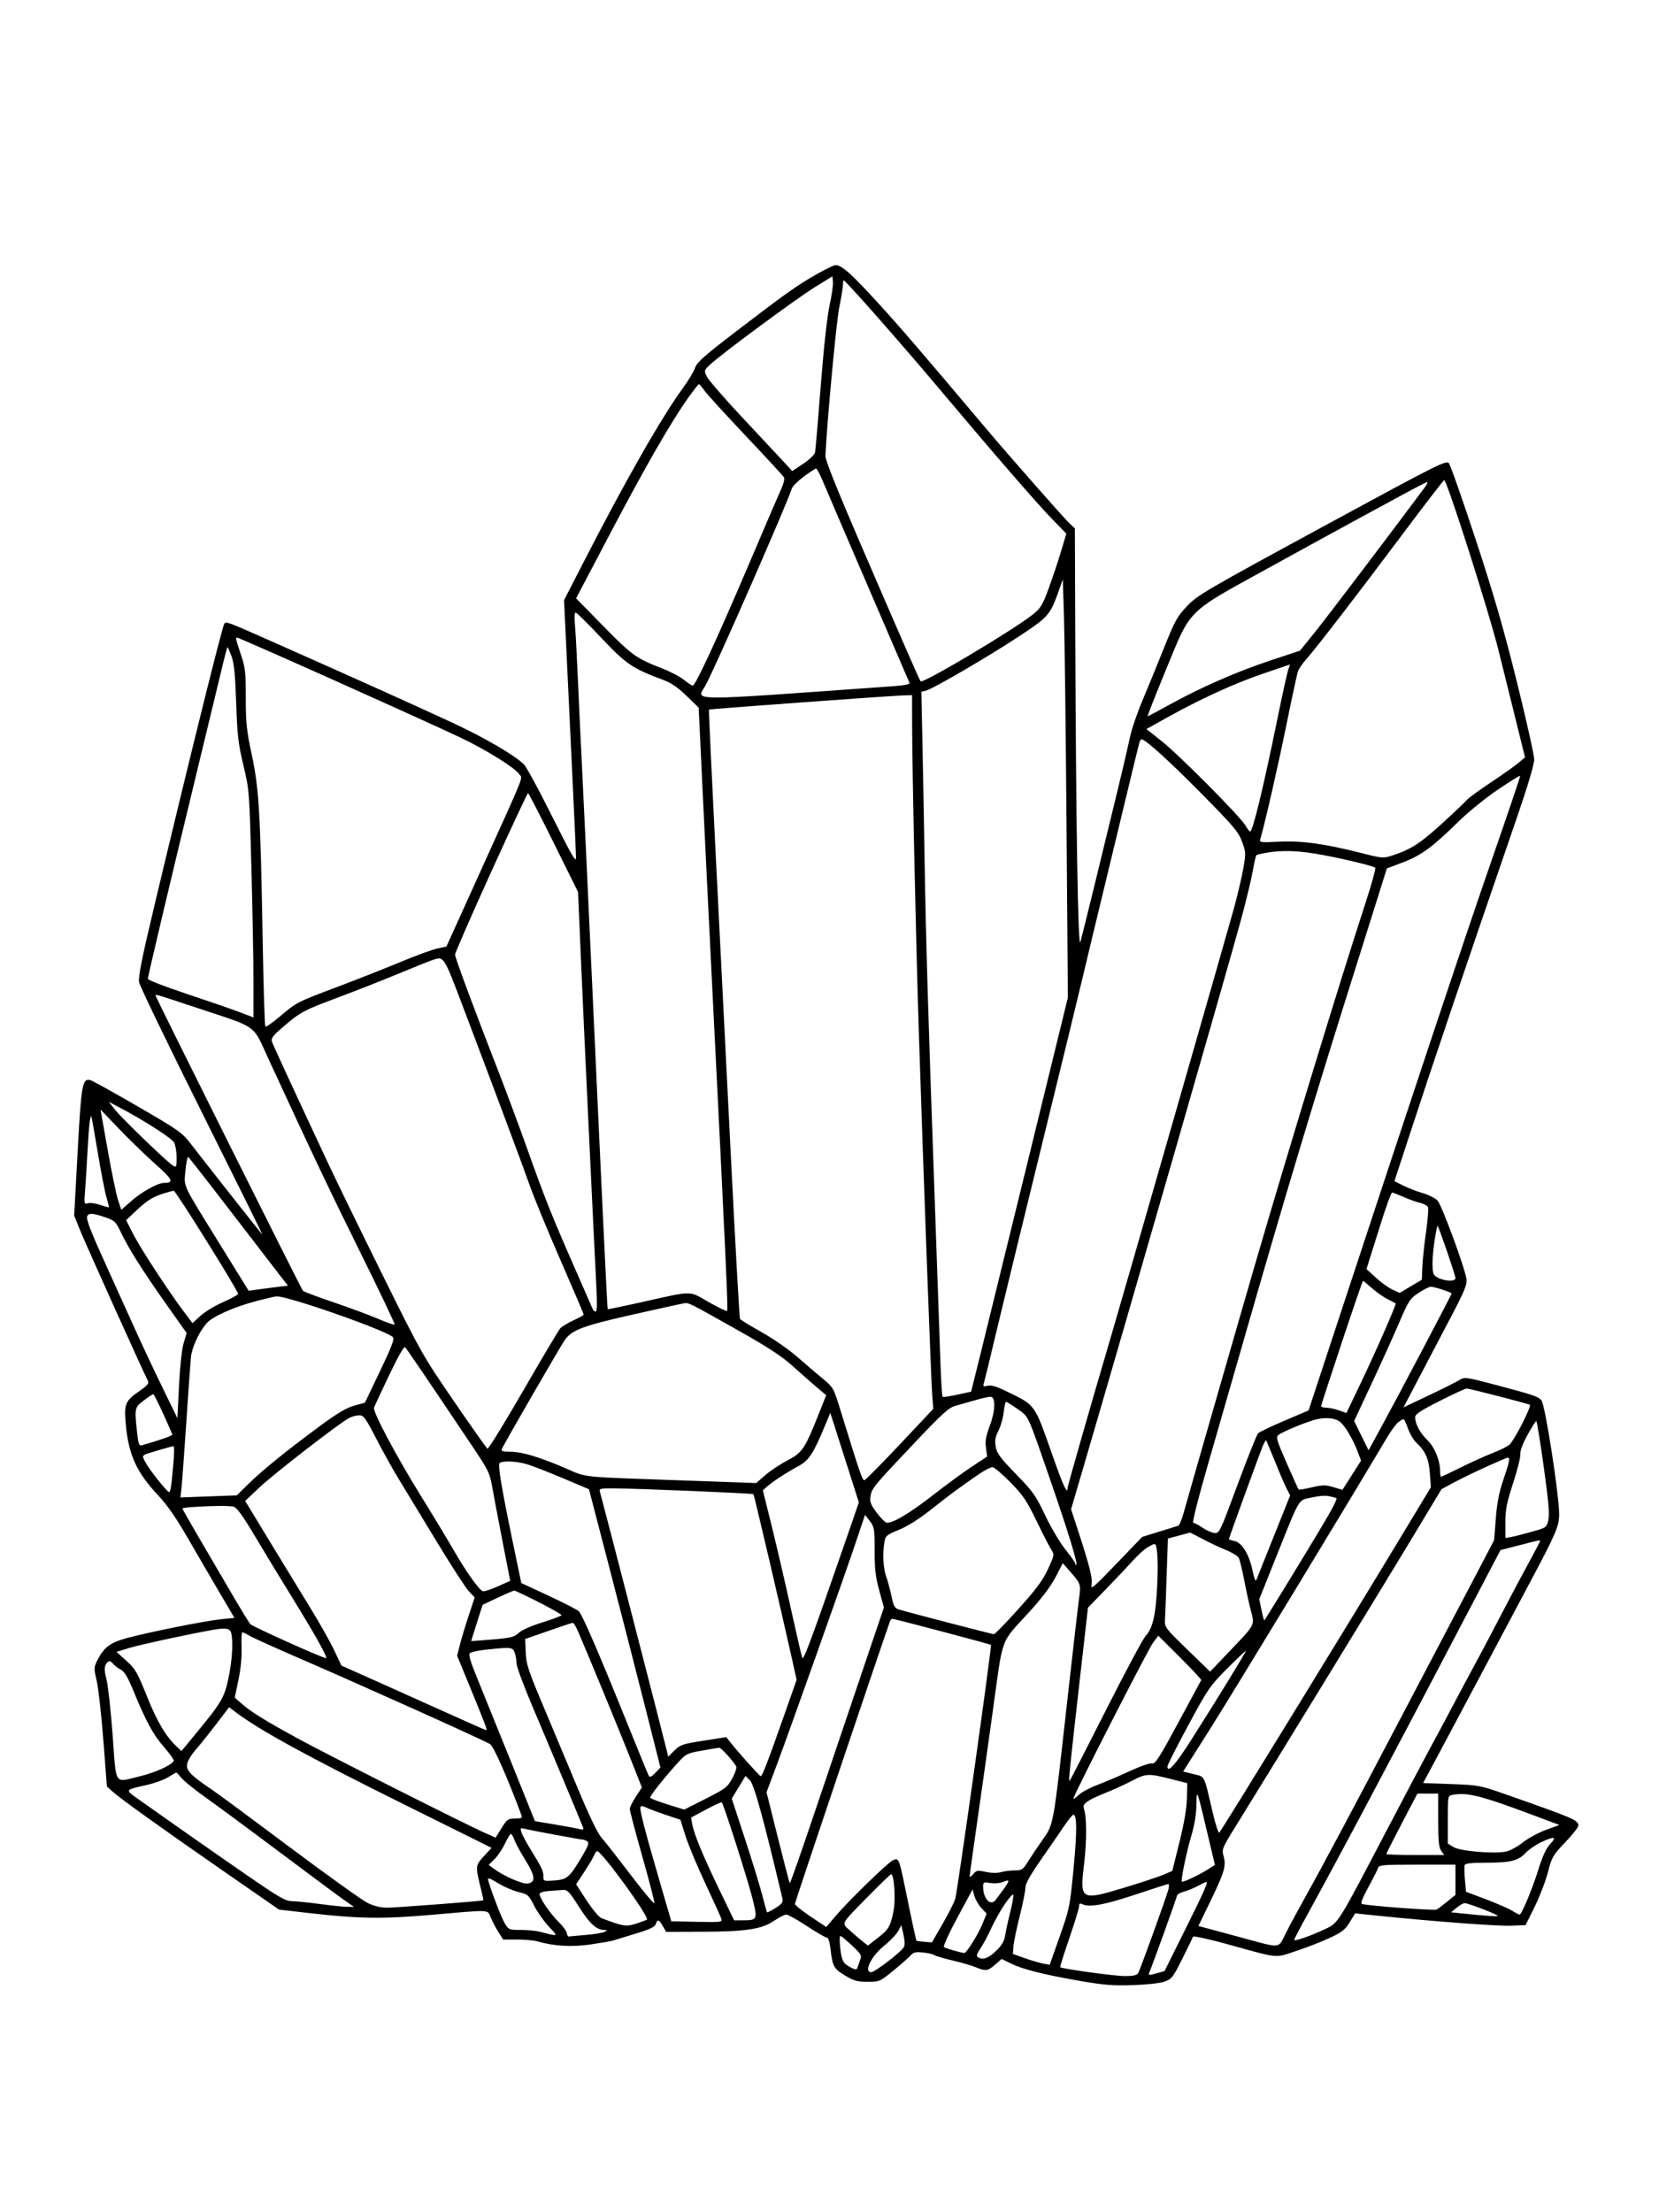 <svg xmlns="http://www.w3.org/2000/svg" width="864" height="1152" viewBox="0 0 864 1152" version="1.1">
	<path d="M 425.500 142.703 C 415.346 148.433, 409.320 152.701, 383.819 172.221 C 366.900 185.172, 362.932 188.677, 362.003 191.491 C 361.379 193.383, 358.480 198.208, 355.561 202.215 C 344.393 217.544, 325.867 250.011, 304.040 292.508 L 293.763 312.516 295.422 348.008 C 296.335 367.529, 297.732 397, 298.528 413.500 C 299.323 430, 299.980 444.993, 299.987 446.819 C 299.997 449.403, 297.247 444.609, 287.563 425.167 C 280.723 411.433, 274.085 399.201, 272.813 397.985 C 267.743 393.139, 252.636 384.312, 236.500 376.768 C 220.325 369.206, 184.768 353.189, 145.500 335.777 C 117.664 323.433, 118.027 323.573, 116.851 324.749 C 115.838 325.762, 98.921 393.933, 80.507 471.203 C 73.857 499.108, 71.922 508.769, 72.435 511.506 C 72.807 513.486, 87.531 543.995, 105.156 579.303 C 122.781 614.611, 136.961 643.267, 136.666 642.982 C 135.934 642.274, 104.947 602.964, 99.192 595.443 C 94.896 589.829, 92.909 588.429, 72.029 576.321 C 59.638 569.135, 48.513 562.951, 47.306 562.578 C 42.898 561.217, 42.368 564.089, 40.433 599.778 L 38.629 633.056 41.976 641.278 C 45.015 648.746, 74.977 715.220, 77.048 719.089 C 77.735 720.373, 76.792 721.500, 72.625 724.369 C 65.319 729.401, 64.578 731.120, 65.441 741.017 C 66.887 757.593, 71.009 766.672, 82.729 779.096 C 86.963 783.584, 91.898 790.691, 97.373 800.183 C 101.914 808.057, 109.332 820.800, 113.858 828.500 L 122.085 842.500 114.906 843.237 C 106.551 844.094, 76.989 850.028, 65.780 853.099 C 57.363 855.404, 54.147 857.831, 50.791 864.410 C 48.857 868.201, 48.842 868.607, 50.393 875.423 C 51.278 879.315, 52.829 893.260, 53.840 906.411 L 55.677 930.322 58.597 932.931 C 63.024 936.887, 83.289 951.420, 115.911 974.035 L 145.322 994.423 160.411 996.154 C 187.005 999.206, 199.116 999.379, 225.379 997.086 C 256.206 994.393, 253.797 994.271, 255.615 998.622 C 256.448 1000.614, 258.230 1003.989, 259.577 1006.122 L 262.025 1010 269.269 1010 C 273.253 1010, 278.023 1010.433, 279.869 1010.962 C 288.677 1013.489, 297.988 1014.004, 307.908 1012.514 C 313.315 1011.702, 318.361 1010.829, 319.120 1010.575 C 319.879 1010.320, 325.086 1008.726, 330.690 1007.031 C 338.352 1004.715, 341.036 1003.461, 341.508 1001.975 C 342.368 999.266, 343.208 999.500, 345.203 1003.006 L 346.907 1006 365.703 1005.947 C 388.437 1005.884, 396.819 1004.596, 403.233 1000.183 C 405.778 998.433, 408.597 997, 409.498 997 C 410.399 997, 415.235 999.700, 420.244 1003 C 425.253 1006.300, 429.915 1009, 430.604 1009 C 431.387 1009, 432.099 1011.156, 432.505 1014.750 C 433.543 1023.961, 434.217 1025.205, 440.078 1028.730 C 444.675 1031.495, 446.463 1031.992, 451.829 1031.996 C 458.070 1032, 458.256 1031.919, 465.329 1026.125 C 469.273 1022.894, 473.305 1019.351, 474.290 1018.252 C 475.751 1016.621, 476.944 1016.347, 480.790 1016.758 C 483.380 1017.035, 485.977 1017.637, 486.560 1018.096 C 487.143 1018.554, 491.418 1019.818, 496.060 1020.904 C 500.702 1021.990, 506.173 1023.581, 508.218 1024.439 C 513.332 1026.586, 514.435 1026.435, 518.278 1023.060 L 521.626 1020.121 526.563 1022.524 C 532.821 1025.569, 543.494 1028.252, 562.500 1031.556 C 574.844 1033.702, 579.714 1034.091, 590 1033.752 C 597.176 1033.515, 604.204 1032.735, 606.500 1031.920 C 610.199 1030.607, 610.895 1029.711, 615.750 1020 C 618.637 1014.225, 621.145 1009.065, 621.322 1008.534 C 621.500 1008.001, 629.245 1009.670, 638.572 1012.250 C 666.732 1020.039, 663.604 1019.709, 674.763 1016.056 C 680.118 1014.303, 687.995 1011.249, 692.266 1009.269 C 698.834 1006.225, 700.473 1004.953, 702.893 1001.020 L 705.754 996.370 718.127 997.648 C 746.572 1000.585, 780.002 1003.088, 787 1002.804 L 794.500 1002.500 799.214 993 C 801.806 987.775, 804.922 979.675, 806.137 975 C 808.222 966.977, 808.729 966.099, 815.173 959.357 C 818.928 955.428, 822 951.545, 822 950.729 C 822 947.848, 820.103 947.025, 785 934.692 C 770.705 929.670, 770.293 929.590, 755.824 929.049 L 741.148 928.500 748.138 915.500 C 751.983 908.350, 761.687 890.125, 769.702 875 C 777.717 859.875, 789.869 837.007, 796.706 824.181 C 810.374 798.542, 812 794.752, 812 788.529 C 812 778.452, 804.709 731.559, 802.781 729.236 C 801.121 727.236, 798.870 726.470, 779.662 721.362 C 763.968 717.189, 762.664 716.990, 760.454 718.438 C 759.149 719.293, 751.977 722.893, 744.514 726.439 L 730.946 732.886 738.641 718.193 C 742.872 710.112, 750.354 695.855, 755.267 686.511 C 762.828 672.130, 764.125 668.984, 763.712 666.011 C 762.905 660.193, 750.918 627.669, 748.678 625.219 C 747.531 623.964, 744.097 622.219, 741.046 621.341 C 737.996 620.463, 733.412 618.694, 730.860 617.411 L 726.219 615.077 733.014 594.289 C 746.803 552.105, 762.231 506.478, 790.413 424.534 C 795.699 409.165, 799 398.003, 799 395.498 C 799 393.259, 794.935 375.050, 789.967 355.032 C 783.073 327.258, 777.965 309.619, 768.401 280.568 C 761.507 259.631, 755.263 241.882, 754.524 241.126 C 753.089 239.659, 747.781 242.325, 694 271.528 C 626.704 308.069, 623.766 309.782, 618 315.853 C 613.095 321.016, 611.810 323.367, 606.129 337.572 C 602.624 346.332, 597.569 358.675, 594.895 365 C 592.221 371.325, 589.378 379.650, 588.578 383.500 C 587.778 387.350, 585.059 399.050, 582.536 409.500 C 573.127 448.473, 563.767 486.627, 562.664 490.500 C 561.419 494.872, 560.370 431.143, 559.985 327.825 L 559.789 275.150 557.260 272.825 C 554.416 270.211, 525.653 237.536, 513.399 223 C 479.095 182.306, 469.028 170.609, 456.707 157.131 C 443.115 142.263, 438.149 137.908, 435 138.098 C 434.175 138.147, 429.900 140.220, 425.500 142.703 M 424.130 149.696 C 414.368 155.742, 374.687 185.103, 369.550 190.080 C 366.649 192.891, 366.627 192.992, 368.204 196.219 C 369.087 198.024, 377.389 207.584, 386.654 217.464 C 395.919 227.344, 405.546 237.647, 408.046 240.359 L 412.591 245.292 418.316 241.491 C 421.498 239.378, 424.233 236.760, 424.475 235.595 C 424.714 234.443, 426.048 218.875, 427.438 201 C 428.998 180.947, 430.757 164.886, 432.032 159.063 C 433.169 153.873, 433.964 148.336, 433.799 146.759 L 433.500 143.892 424.130 149.696 M 439 148.390 C 439 149.704, 438.126 155.026, 437.059 160.215 C 435.554 167.526, 430.769 218.866, 429.856 237.500 C 429.761 239.422, 436.375 255.947, 448.267 283.500 C 470.954 336.066, 478.907 354.240, 479.469 354.803 C 480.735 356.069, 527.376 328.309, 537.663 320.167 C 542.006 316.730, 542.872 315.326, 546.143 306.419 C 548.147 300.964, 551.037 292.313, 552.564 287.196 L 555.342 277.891 548.327 270.696 C 540.142 262.301, 517.991 236.746, 488.347 201.500 C 468.852 178.322, 440.352 146, 439.408 146 C 439.184 146, 439 147.075, 439 148.390 M 358.337 207.266 C 349.580 219.536, 336.074 243.036, 317.663 278.044 L 300.022 311.588 314.346 326.189 C 329.097 341.226, 331.434 342.906, 344.724 348.023 C 348.936 349.645, 354.069 352.328, 356.132 353.986 C 358.195 355.644, 360.288 357, 360.784 357 C 362.217 357, 373.595 332.411, 389.936 294 C 398.242 274.475, 405.937 256.561, 407.035 254.190 C 408.167 251.748, 408.700 249.298, 408.266 248.536 C 407.845 247.797, 398.838 238.036, 388.252 226.846 C 377.665 215.656, 367.990 205.045, 366.752 203.267 C 365.513 201.489, 364.275 200.034, 364 200.034 C 363.725 200.033, 361.177 203.288, 358.337 207.266 M 418.644 248.154 C 415.560 250.439, 412.741 253.252, 412.379 254.404 C 409.789 262.651, 372.202 348.366, 367.436 356.893 C 362.750 365.277, 354.691 365.242, 465.299 357.326 C 471.067 356.913, 473.949 356.318, 473.668 355.598 C 473.432 354.994, 464.017 333.125, 452.746 307 C 441.475 280.875, 430.805 256.012, 429.034 251.750 C 427.262 247.488, 425.462 244, 425.032 244 C 424.603 244, 421.728 245.869, 418.644 248.154 M 730.383 278.270 C 707.053 309.459, 685.494 337.447, 680.290 343.302 C 678.431 345.394, 676.524 348.121, 676.052 349.362 C 675.580 350.604, 672.873 363.068, 670.037 377.060 C 665.746 398.234, 659.014 427.736, 656.441 436.647 C 655.829 438.766, 655.955 438.787, 666.160 438.297 C 677.931 437.733, 689.665 439.336, 708.384 444.068 C 720.112 447.032, 720.336 447.049, 725.384 445.397 C 734.833 442.306, 739.764 439.110, 751.162 428.694 C 757.398 422.994, 763.167 417.522, 763.982 416.533 C 764.798 415.544, 770.423 411.434, 776.482 407.400 C 782.542 403.366, 789.012 398.785, 790.859 397.219 L 794.219 394.373 790.040 377.436 C 787.741 368.121, 783.392 350.600, 780.375 338.500 C 775.283 318.074, 753.542 249.975, 752.128 250.020 C 751.783 250.031, 741.997 262.744, 730.383 278.270 M 730.500 257.597 C 723.900 261.189, 712.650 267.294, 705.500 271.164 C 698.350 275.034, 677.835 286.280, 659.911 296.155 C 617.588 319.474, 620.460 316.607, 607.224 348.750 C 601.731 362.087, 597.441 373, 597.689 373 C 597.938 373, 602.981 370.325, 608.898 367.056 C 625.289 358, 643.830 349.860, 661.275 344.061 L 677.050 338.818 684.841 329.159 C 690.898 321.649, 724.433 277.458, 741.686 254.250 C 743.015 252.463, 743.741 251.015, 743.301 251.033 C 742.860 251.051, 737.100 254.005, 730.500 257.597 M 551.598 307.087 C 546.971 320.254, 546.159 321.196, 530.554 331.481 C 514.626 341.980, 485.854 358.748, 482.187 359.668 L 479.845 360.256 480.415 387.378 C 480.729 402.295, 481.224 429.350, 481.517 447.500 C 482.175 488.320, 483.371 528.802, 486.528 617 C 487.876 654.675, 489.281 694.855, 489.650 706.290 C 490.018 717.724, 490.585 727.239, 490.910 727.434 C 491.234 727.629, 494.708 727.096, 498.628 726.250 L 505.757 724.712 511.369 702.106 C 514.455 689.673, 525.793 643.500, 536.563 599.500 L 556.145 519.500 555.441 430 C 555.053 380.775, 554.458 331.764, 554.118 321.087 L 553.500 301.673 551.598 307.087 M 299.423 325.250 C 299.743 328.688, 300.463 342.075, 301.023 355 C 301.584 367.925, 302.493 387.275, 303.044 398 C 303.595 408.725, 306.056 461.375, 308.512 515 C 313.759 629.559, 316.241 681.402, 316.493 681.754 C 316.593 681.894, 324.511 680.256, 334.088 678.114 C 361.425 671.999, 358.526 672.006, 369.041 678.023 C 374.032 680.880, 378.376 682.957, 378.694 682.640 C 379.239 682.095, 377.869 652.325, 371 515.500 C 369.399 483.600, 367.139 437.475, 365.978 413 L 363.867 368.500 357.544 362.363 C 353.007 357.960, 349.564 355.611, 345.360 354.048 C 329.364 348.101, 325.969 345.789, 313.029 332.031 C 306.288 324.864, 300.338 319, 299.807 319 C 299.226 319, 299.073 321.495, 299.423 325.250 M 123 332.825 C 123 333.279, 124.125 336.957, 125.500 341 C 127.730 347.556, 128 349.978, 128.004 363.425 C 128.008 376.506, 128.419 380.418, 131.117 393 C 134.878 410.541, 135.658 423.737, 136.776 488.693 C 137.203 513.550, 137.844 534.178, 138.200 534.534 C 138.556 534.889, 141.780 532.693, 145.363 529.653 C 154.524 521.881, 154.413 521.939, 175.500 513.992 C 185.950 510.053, 200.860 504.176, 208.633 500.930 C 216.406 497.684, 224.956 494.552, 227.633 493.968 L 232.500 492.908 250.757 452.560 C 274.342 400.435, 272.232 405.777, 270.318 403.044 C 267.941 399.650, 252.964 390.338, 240 384.193 C 218.765 374.129, 124.638 332, 123.385 332 C 123.173 332, 123 332.371, 123 332.825 M 115.621 347.750 C 114.220 353.663, 108.597 376.950, 103.125 399.500 C 89.466 455.794, 77 508.387, 77 509.724 C 77 510.334, 86.112 513.861, 97.250 517.561 C 108.388 521.261, 120.763 525.534, 124.750 527.057 L 132 529.825 132.004 511.163 C 132.007 500.898, 131.525 474.275, 130.934 452 C 129.872 411.955, 129.825 411.354, 126.759 398.500 C 124.071 387.227, 123.571 382.909, 122.998 366 C 122.492 351.108, 121.920 345.378, 120.574 341.750 C 119.605 339.137, 118.667 337, 118.490 337 C 118.313 337, 117.022 341.837, 115.621 347.750 M 657.500 350.899 C 642.511 356.036, 625.080 364.021, 607.770 373.681 L 597.040 379.668 604.802 385.782 C 613.818 392.884, 645.728 424.970, 648.527 429.750 C 649.575 431.538, 650.714 433, 651.059 433 C 652.421 433, 657.911 410.385, 665.058 375.336 C 667.767 362.045, 670.427 350.008, 670.967 348.586 C 671.508 347.164, 671.849 346.023, 671.725 346.051 C 671.601 346.078, 665.200 348.260, 657.500 350.899 M 417.500 365.770 C 391.100 367.693, 369.374 369.370, 369.221 369.496 C 369.067 369.622, 370.538 401.400, 372.490 440.113 C 374.441 478.826, 378.016 549.969, 380.434 598.208 C 382.852 646.448, 385.081 686.322, 385.388 686.818 C 385.694 687.314, 390.795 690.440, 396.723 693.764 C 402.650 697.088, 410.875 702.776, 415 706.405 C 419.125 710.033, 425.097 715.139, 428.272 717.751 C 433.980 722.448, 434.083 722.626, 437.594 734 C 448.261 768.550, 449.149 771.117, 450.301 770.742 C 450.961 770.527, 459.274 762.095, 468.776 752.005 L 486.053 733.659 485.493 726.580 C 484.882 718.840, 480.899 610.806, 478.505 537 C 476.976 489.882, 475.052 400.909, 475.018 375.750 L 475 362 470.250 362.136 C 467.637 362.211, 443.900 363.846, 417.500 365.770 M 593.504 386.250 C 593.266 386.938, 590.376 398.750, 587.083 412.500 C 583.789 426.250, 578.195 449.425, 574.652 464 C 571.110 478.575, 566.296 498.600, 563.955 508.500 C 561.615 518.400, 551.639 559.350, 541.787 599.500 C 531.935 639.650, 521.420 682.850, 518.420 695.500 C 515.420 708.150, 512.698 719.349, 512.372 720.386 C 511.866 721.994, 512.157 722.177, 514.346 721.628 C 516.179 721.168, 518.930 721.965, 523.965 724.416 C 539.519 731.985, 538.567 730.671, 548.086 757.746 C 553.762 773.893, 556 778.719, 556 774.813 C 556 773.769, 567.982 731.982, 579.029 694.500 C 585.654 672.022, 638.747 487.127, 642.490 473.500 C 644.454 466.350, 646.713 456.780, 647.510 452.234 C 648.895 444.339, 648.865 443.710, 646.837 438.234 C 644.963 433.174, 642.467 430.225, 625.607 413.150 C 608.912 396.244, 596.506 385, 594.545 385 C 594.211 385, 593.742 385.563, 593.504 386.250 M 780 411.262 C 773.649 415.562, 764.470 423.011, 759.500 427.899 C 746.005 441.168, 740.194 445.433, 730.683 449.045 L 722.251 452.248 719.248 461.874 C 717.596 467.168, 711.418 486.800, 705.519 505.500 C 684.812 571.141, 669.063 623.504, 649.126 693 C 643.052 714.175, 634.084 745.337, 629.198 762.250 C 624.034 780.126, 620.780 793, 621.425 793 C 622.036 793, 624.236 794.156, 626.315 795.568 C 628.394 796.981, 631.232 798.218, 632.622 798.318 C 635.042 798.492, 635.547 797.423, 644.551 773.059 C 649.722 759.067, 654.526 747.057, 655.227 746.371 C 655.927 745.685, 662.125 742.727, 669 739.797 L 681.500 734.470 697.299 686.485 C 738.633 560.943, 763.339 486.864, 777.004 447.500 C 785.214 423.850, 791.834 404.269, 791.715 403.988 C 791.597 403.706, 786.325 406.979, 780 411.262 M 255.707 454.250 C 245.404 476.938, 236.981 496.229, 236.988 497.121 C 237 498.766, 246.894 525.389, 259.983 559 C 263.946 569.175, 270.472 586.725, 274.485 598 C 283.622 623.669, 287.420 633.209, 298.969 659.500 C 304.043 671.050, 308.424 681.063, 308.704 681.750 C 308.985 682.438, 309.677 683, 310.242 683 C 310.927 683, 311.052 678.901, 310.615 670.750 C 310.255 664.013, 309.526 649.275, 308.996 638 C 308.466 626.725, 307.136 598.825, 306.040 576 C 304.944 553.175, 303.372 518.750, 302.547 499.500 L 301.047 464.500 288.289 438.750 C 281.272 424.587, 275.285 413, 274.984 413 C 274.684 413, 266.009 431.563, 255.707 454.250 M 659.652 444.049 C 656.986 444.496, 654.577 445.090, 654.299 445.368 C 654.020 445.646, 653.173 449.390, 652.416 453.687 C 651.659 457.984, 648.843 469.600, 646.157 479.500 C 640.150 501.646, 587.007 686.307, 566.522 756.218 L 557.814 785.936 560.852 795.218 C 567.569 815.740, 569.155 822.015, 568.455 825.286 C 567.859 828.069, 569.582 826.613, 581.310 814.420 L 594.853 800.340 603.677 797.604 C 608.529 796.099, 612.992 794.714, 613.592 794.526 C 614.193 794.338, 615.469 791.330, 616.428 787.842 C 618.613 779.892, 646.172 684.033, 653.613 658.500 C 671.104 598.480, 697.752 511.272, 711.055 470.513 C 714.284 460.620, 716.605 452.223, 716.213 451.854 C 715.121 450.824, 695.654 446.265, 685 444.543 C 674.805 442.896, 667.386 442.751, 659.652 444.049 M 224.500 500.199 C 222.850 500.771, 214.998 503.939, 207.051 507.237 C 199.104 510.536, 184.934 516.102, 175.562 519.607 C 157.885 526.216, 156.314 527.074, 146.734 535.347 C 142.197 539.266, 141.105 540.756, 141.608 542.340 C 142.186 544.163, 149.865 560.809, 170.510 605 C 174.492 613.525, 187.215 639.625, 198.782 663 C 219.387 704.637, 220.151 705.991, 236.416 729.696 C 245.547 743.004, 253.399 754.129, 253.866 754.417 C 254.332 754.705, 262.701 741.117, 272.464 724.221 C 282.227 707.324, 290.910 692.714, 291.759 691.754 C 292.608 690.794, 295.710 688.906, 298.651 687.559 C 301.593 686.213, 304 684.850, 304 684.532 C 304 684.213, 298.651 671.701, 292.113 656.726 C 285.575 641.752, 278.303 624.100, 275.953 617.500 C 271.298 604.425, 258.066 569.008, 241.863 526.250 C 230.657 496.676, 231.407 497.802, 224.500 500.199 M 81 518.389 C 81 519.237, 156.923 671.323, 157.768 672.168 C 158.266 672.666, 165.384 675.344, 173.586 678.121 C 181.789 680.897, 192.228 684.765, 196.784 686.717 C 201.340 688.669, 205.283 690.050, 205.547 689.786 C 205.811 689.522, 198.026 673.150, 188.246 653.403 C 172.124 620.847, 162.824 601.266, 140.148 552.127 C 131.271 532.890, 135.061 535.650, 102.765 524.901 C 81.846 517.938, 81 517.685, 81 518.389 M 59.907 577.882 C 63.595 582.539, 87.602 605.667, 90.250 607.114 C 91.817 607.970, 91.998 607.518, 91.985 602.785 C 91.977 599.878, 91.409 596.390, 90.722 595.033 C 89.574 592.763, 74.412 583.047, 61.587 576.362 L 56.675 573.801 59.907 577.882 M 56.097 598.896 C 58.157 610.508, 60.590 622.259, 61.503 625.010 L 63.164 630.011 68.332 625.479 C 73.923 620.575, 82.154 616.009, 85.446 615.985 C 90.800 615.945, 90.032 614.310, 80.783 606.061 C 75.677 601.507, 67.192 593.282, 61.926 587.782 L 52.352 577.783 56.097 598.896 M 46.615 585.158 C 46.320 587.546, 45.828 594.450, 45.521 600.500 C 45.214 606.550, 44.684 615.038, 44.343 619.361 C 43.745 626.937, 43.796 627.199, 45.752 626.579 C 46.868 626.224, 49.726 626.604, 52.102 627.423 C 54.478 628.242, 56.535 628.798, 56.674 628.659 C 56.813 628.520, 56.256 626.178, 55.436 623.453 C 54.616 620.729, 52.571 610.176, 50.892 600.003 C 49.213 589.829, 47.684 581.350, 47.494 581.161 C 47.305 580.972, 46.909 582.770, 46.615 585.158 M 96.597 609.495 C 95.790 618.400, 94.419 615.459, 114.500 647.911 L 129.500 672.152 134.500 671.455 C 137.250 671.072, 141.858 670.475, 144.739 670.129 L 149.978 669.500 145.685 664 C 143.323 660.975, 131.808 646.011, 120.096 630.748 C 108.384 615.484, 98.457 602.783, 98.037 602.523 C 97.616 602.262, 96.968 605.400, 96.597 609.495 M 85.500 621.395 C 79.490 623.290, 76.719 625.012, 70.936 630.443 L 65.673 635.386 69.534 642.943 C 73.341 650.393, 88.040 672.841, 96.114 683.535 L 100.255 689.020 104.378 685.229 C 106.645 683.144, 111.987 679.908, 116.250 678.038 C 120.513 676.169, 124 674.247, 124 673.768 C 124 672.117, 91.498 620.031, 90.500 620.083 C 89.950 620.111, 87.700 620.701, 85.500 621.395 M 719.706 635.250 C 717.215 643.087, 714.389 652.060, 713.425 655.190 L 711.673 660.879 716.586 665.371 C 719.289 667.842, 723.170 670.630, 725.212 671.567 L 728.924 673.269 734.712 669.840 L 740.500 666.411 740.738 659.956 C 740.868 656.405, 741.721 648.256, 742.632 641.847 C 743.543 635.437, 744.029 629.517, 743.712 628.691 C 743.395 627.865, 741.642 626.863, 739.818 626.465 C 737.993 626.067, 734.082 624.675, 731.126 623.371 C 728.170 622.067, 725.410 621, 724.993 621 C 724.576 621, 722.197 627.413, 719.706 635.250 M 45.422 633.344 C 44.789 634.992, 47.095 640.919, 55.959 660.432 C 59.724 668.719, 65.950 682.475, 69.794 691 C 73.638 699.525, 80.294 713.700, 84.584 722.500 L 92.385 738.500 93.237 721.500 C 93.744 711.388, 94.722 702.411, 95.652 699.343 L 97.215 694.187 86.712 679.343 C 74.480 662.057, 66.842 649.960, 62.912 641.651 C 60.306 636.139, 59.747 635.604, 54.806 633.898 C 48.422 631.693, 46.108 631.556, 45.422 633.344 M 747.166 645.756 C 745.829 654.540, 745.672 661.936, 746.786 663.687 C 748.653 666.624, 758 668.175, 758 665.548 C 758 664.154, 749.422 639.089, 748.697 638.364 C 748.503 638.170, 747.814 641.496, 747.166 645.756 M 698.737 699.317 C 692.832 717.091, 688 731.941, 688 732.317 C 688 732.692, 689.237 733.020, 690.750 733.044 C 692.263 733.068, 695.232 733.705, 697.350 734.460 L 701.199 735.833 708.693 720.166 C 716.833 703.148, 727.413 678.978, 726.850 678.684 C 726.658 678.583, 724.768 677.618, 722.652 676.540 C 720.535 675.461, 716.866 672.874, 714.498 670.790 C 712.130 668.705, 710.031 667, 709.834 667 C 709.636 667, 704.642 681.542, 698.737 699.317 M 738.716 673.321 C 734.257 676.284, 733.565 677.358, 728.510 689.147 C 725.527 696.103, 719.068 710.386, 714.156 720.886 L 705.225 739.978 708.988 747.601 L 712.750 755.225 719.778 742.362 C 728.169 727.004, 756 674.163, 756 673.590 C 756 672.952, 746.810 669.992, 745.072 670.071 C 744.207 670.110, 741.347 671.573, 738.716 673.321 M 134 677.380 C 121.812 680.559, 110.511 685.604, 107.461 689.229 C 103.450 693.996, 99.932 701.704, 99.428 706.828 C 99.176 709.398, 98.084 724.775, 97.001 741 C 95.919 757.225, 94.791 772.591, 94.496 775.147 L 93.959 779.793 108.642 779.244 L 123.325 778.694 129.412 772.701 C 136.488 765.736, 149.495 755.216, 166.756 742.500 C 175.665 735.936, 180.471 733.087, 184.508 731.976 L 190.045 730.452 197.927 713.976 C 203.901 701.490, 205.530 697.217, 204.655 696.332 C 201.152 692.791, 149.758 674.776, 144.032 675.082 C 143.189 675.127, 138.675 676.161, 134 677.380 M 356 678.746 C 354.625 678.960, 342.475 681.629, 329 684.676 C 303.483 690.446, 297.876 692.557, 294.146 697.796 C 291.961 700.864, 262.113 752.543, 261.295 754.672 C 260.914 755.667, 262.041 756, 265.788 756 C 271.829 756, 280.463 758.573, 294.402 764.527 C 306.263 769.594, 299.995 768.965, 359.686 771.075 L 393.871 772.283 398.436 768.266 C 400.946 766.056, 406.158 762.588, 410.018 760.560 C 417.893 756.422, 419.107 754.615, 426.505 736.033 L 430.275 726.566 424.938 722.033 C 422.003 719.540, 416.365 714.575, 412.409 711 C 407.192 706.285, 399.627 701.353, 384.858 693.040 C 357.563 677.676, 358.830 678.304, 356 678.746 M 202.689 716.074 C 198.642 724.558, 195.086 732.175, 194.788 733 C 194.030 735.100, 206.278 758.134, 219.515 779.500 C 225.648 789.400, 233.254 802, 236.418 807.500 C 242.619 818.281, 249.401 827.833, 251.400 828.600 C 252.083 828.862, 255.584 827.757, 259.180 826.144 L 265.717 823.211 261.846 803.355 C 259.717 792.435, 257.299 779.675, 256.472 775 C 255.036 766.884, 254.543 765.867, 245.570 752.500 C 221.117 716.072, 211.901 702.501, 211.013 701.613 C 210.393 700.993, 207.418 706.163, 202.689 716.074 M 749.750 729.560 C 739.741 734.627, 737 736.450, 737 738.040 C 737 741.500, 739.605 746.351, 743.408 749.973 C 747.130 753.517, 750 760.575, 750 766.182 C 750 767.732, 750.233 769, 750.518 769 C 750.803 769, 755.416 766.819, 760.768 764.153 C 766.121 761.487, 773.754 758.044, 777.731 756.502 C 781.709 754.960, 785.587 752.979, 786.350 752.099 C 789.584 748.372, 797.869 731.889, 796.706 731.495 C 792.649 730.123, 764.967 723.009, 763.852 723.052 C 763.108 723.081, 756.763 726.009, 749.750 729.560 M 74.828 729.330 C 70.040 733.015, 70.012 733.153, 71.433 746.291 C 72.046 751.953, 72.445 753.005, 73.834 752.621 C 82.288 750.286, 90.015 747.577, 89.783 747.030 C 85.599 737.135, 80.340 726.040, 79.828 726.023 C 79.458 726.010, 77.208 727.499, 74.828 729.330 M 508 729.110 C 504.425 730.153, 499.700 731.497, 497.500 732.097 C 494.172 733.004, 490.644 736.202, 476.500 751.132 C 454.836 773.999, 454.043 774.959, 453.365 779.141 C 452.886 782.092, 453.391 783.426, 456.649 787.813 C 458.767 790.665, 461.175 792.994, 462 792.989 C 465.462 792.969, 474.267 787.664, 485.822 778.637 C 492.599 773.343, 501.734 766.646, 506.122 763.756 L 514.099 758.500 513.483 753.949 C 513.005 750.413, 513.449 747.851, 515.479 742.459 C 518.359 734.808, 518.607 727.630, 516 727.365 C 515.175 727.281, 511.575 728.066, 508 729.110 M 522.725 735.372 C 522.420 738.327, 521.200 742.647, 520.014 744.972 C 518.328 748.277, 518.010 750.101, 518.557 753.335 C 519.145 756.816, 520.815 759.076, 529.106 767.609 C 538.046 776.810, 539.454 778.798, 544.335 789.123 C 547.318 795.432, 552.006 803.341, 554.857 806.877 C 557.686 810.385, 560 813.723, 560 814.294 C 560 814.866, 560.262 815.071, 560.582 814.751 C 561.299 814.034, 555.933 796.613, 547.328 771.720 C 534.890 735.737, 535.906 737.959, 529.958 733.750 C 527.043 731.688, 524.348 730, 523.969 730 C 523.590 730, 523.030 732.418, 522.725 735.372 M 429.556 742.618 C 423.567 757.051, 421.245 760.551, 415.673 763.547 C 409.537 766.845, 402.327 771.558, 399.395 774.188 L 397.291 776.075 402.043 795.288 C 404.656 805.854, 409.118 825.075, 411.958 838 C 414.798 850.925, 417.432 862.297, 417.811 863.271 C 418.471 864.968, 422.787 853.296, 441.225 799.941 L 447.293 782.382 442.063 765.941 C 439.187 756.898, 435.839 746.403, 434.623 742.618 L 432.412 735.736 429.556 742.618 M 181.791 738.425 C 176.756 741.052, 142.697 767.428, 135.162 774.536 L 127.681 781.594 140.701 803.047 C 147.862 814.846, 157.459 830.575, 162.028 838 C 166.597 845.425, 172.015 855.062, 174.067 859.415 L 177.798 867.331 202.149 878.212 C 215.542 884.196, 232.414 891.772, 239.642 895.046 C 246.870 898.321, 253.024 901, 253.317 901 C 253.902 901, 252.165 896.464, 243.681 875.841 L 238.062 862.183 239.558 856.341 C 240.381 853.129, 242.442 846.298, 244.139 841.163 L 247.223 831.825 244.192 828.663 C 242.524 826.923, 234.904 815.150, 227.259 802.500 C 219.613 789.850, 210.871 775.450, 207.833 770.500 C 204.794 765.550, 199.464 755.987, 195.988 749.250 C 190.373 738.365, 189.381 737.001, 187.084 737.006 C 185.663 737.010, 183.281 737.648, 181.791 738.425 M 686.500 738.913 C 682.140 739.711, 668.226 745.325, 665.760 747.282 C 664.412 748.351, 664.941 750.138, 670.079 761.884 C 673.300 769.245, 676.108 775.441, 676.320 775.654 C 676.532 775.866, 679.638 775.359, 683.222 774.528 C 688.897 773.212, 690.345 773.199, 694.433 774.430 L 699.127 775.842 703.985 768.227 L 708.844 760.611 707.020 755.810 C 704.746 749.825, 700.812 743.045, 698.288 740.761 C 695.911 738.610, 691.735 737.955, 686.500 738.913 M 728.360 740.460 C 727.213 741.264, 724.338 745.201, 721.971 749.210 C 705.124 777.742, 642.172 881.434, 630.494 899.886 L 616.182 922.500 621.581 923.855 C 627.713 925.395, 626.860 923.686, 631.564 943.844 C 633.020 950.083, 634.567 954.808, 635.001 954.344 C 636.411 952.835, 700.243 848.916, 728.270 802.500 L 745.178 774.500 744.665 767.242 C 744.128 759.633, 742.371 755.671, 737.528 751.151 C 736.144 749.859, 734.228 746.596, 733.271 743.901 C 732.314 741.205, 731.286 739, 730.988 739 C 730.689 739, 729.507 739.657, 728.360 740.460 M 795.500 747.257 C 793.012 751.762, 791.613 755.498, 791.799 757.141 C 791.964 758.593, 790.277 765.383, 788.049 772.228 C 784.668 782.621, 784 786.018, 784 792.813 L 784 800.950 787.250 800.328 C 789.038 799.986, 793.859 798.760, 797.965 797.603 C 805.300 795.537, 805.447 795.431, 806.358 791.566 C 807.064 788.572, 806.495 781.945, 803.974 763.816 C 802.153 750.717, 800.402 740.003, 800.082 740.007 C 799.762 740.010, 797.700 743.273, 795.500 747.257 M 657.613 753.096 C 656.020 756.936, 640 800.953, 640 801.493 C 640 801.684, 641.352 802.138, 643.005 802.501 C 646.887 803.354, 650.635 809.597, 652.369 818.097 C 653.072 821.542, 653.907 823.718, 654.225 822.931 C 654.542 822.144, 658.651 811.878, 663.354 800.118 L 671.906 778.737 669.990 774.981 C 668.936 772.915, 666.203 766.562, 663.917 760.862 C 661.631 755.163, 659.595 750.318, 659.393 750.096 C 659.191 749.875, 658.391 751.225, 657.613 753.096 M 83 755.067 C 73.176 757.960, 73.704 757.520, 75.598 761.232 C 77.564 765.085, 87.013 777, 88.103 777 C 88.517 777, 89.095 774.638, 89.388 771.750 C 90.737 758.431, 90.996 753.006, 90.278 753.076 C 89.850 753.118, 86.575 754.014, 83 755.067 M 774 763.836 C 768.225 766.451, 760.622 770.145, 757.103 772.045 L 750.707 775.500 734.761 802 C 721.003 824.865, 665.373 915.737, 643.448 951.161 C 636.358 962.615, 636.249 962.893, 637.301 966.833 C 638.636 971.835, 637.648 975.056, 629.841 991.162 L 624.124 1002.956 628.312 1004.065 C 630.615 1004.675, 638.800 1006.882, 646.500 1008.970 C 667.711 1014.721, 665.500 1014.945, 669.683 1006.621 C 671.651 1002.705, 676.289 994.100, 679.990 987.500 C 688.004 973.209, 705.686 940.053, 727.988 897.500 C 736.923 880.450, 748.395 858.625, 753.480 849 C 758.565 839.375, 766.192 824.870, 770.428 816.766 L 778.130 802.033 779.010 790.766 C 779.650 782.573, 780.724 777.062, 782.945 770.562 C 786.077 761.400, 786.563 758.970, 785.250 759.040 C 784.837 759.063, 779.775 761.221, 774 763.836 M 260.274 761.810 C 259.045 762.590, 261.220 775.255, 268.793 811.428 L 271.500 824.357 285.791 831.006 C 293.652 834.662, 300.707 838.295, 301.469 839.077 C 303.309 840.966, 311.639 860.200, 325.688 895 C 332.017 910.675, 337.510 924.069, 337.896 924.765 C 338.401 925.678, 339.345 925.250, 341.280 923.229 L 343.964 920.428 335.620 887.464 C 331.031 869.334, 322.653 836.725, 317.003 815 L 306.731 775.500 293.115 769.750 C 285.627 766.588, 277.250 763.330, 274.500 762.511 C 269.088 760.899, 262.238 760.561, 260.274 761.810 M 509.862 767.644 C 500.637 773.915, 494.819 778.210, 484.848 786.113 C 478.728 790.963, 472.631 794.813, 468.189 796.631 C 461.699 799.289, 461.140 799.758, 460.602 803 C 459.570 809.228, 459.963 816.645, 461.563 821.124 C 462.423 823.531, 463.674 828.167, 464.343 831.427 C 465.354 836.348, 465.980 837.480, 468.030 838.099 C 473.519 839.756, 516.746 851, 517.628 851 C 518.150 851, 523.916 845.066, 530.440 837.813 C 539.676 827.546, 543.070 822.966, 545.769 817.125 C 549.120 809.872, 549.179 809.538, 547.547 807.062 C 546.618 805.653, 543.151 798.910, 539.842 792.078 C 534.631 781.320, 532.795 778.609, 526.132 771.828 C 521.901 767.523, 517.716 764, 516.832 764 C 515.948 764, 512.811 765.640, 509.862 767.644 M 312.417 776.750 C 313.259 779.417, 344.697 901.120, 347.133 911.141 L 348.018 914.782 351.259 911.547 C 354.232 908.579, 355.481 908.158, 366.376 906.452 L 378.252 904.593 380.165 907.046 C 384.076 912.064, 395.523 924.859, 396.163 924.928 C 396.952 925.014, 399.737 917.787, 408.417 893.128 L 414.884 874.757 412.406 863.628 C 406.862 838.736, 392.766 778.472, 392.397 778.084 C 391.959 777.623, 332.082 775.124, 319.683 775.048 C 312.682 775.005, 311.923 775.183, 312.417 776.750 M 683.194 779.790 C 675.818 781.436, 677.494 778.600, 664.072 812.139 L 655.812 832.778 656.993 838.468 C 657.643 841.598, 658.300 844.010, 658.452 843.829 C 659.176 842.972, 677.700 812.744, 686.324 798.350 C 694.651 784.451, 696.936 780, 695.743 780 C 695.602 780, 694.140 779.636, 692.493 779.191 C 690.623 778.686, 687.134 778.911, 683.194 779.790 M 100.750 784.739 C 97.588 784.937, 95 785.307, 95 785.561 C 95 785.815, 98.755 792.430, 103.345 800.261 C 107.935 808.093, 115.628 821.250, 120.441 829.500 C 125.254 837.750, 129.740 845.075, 130.409 845.778 C 131.731 847.164, 169.276 864, 169.849 863.463 C 170.546 862.809, 164.004 851.095, 152.835 833 C 146.554 822.825, 137.500 807.916, 132.714 799.868 C 126.587 789.565, 123.345 785.058, 121.757 784.632 C 119.492 784.025, 111.474 784.066, 100.750 784.739 M 445.868 802.670 C 439.902 820.484, 410.788 902.458, 404.236 919.893 L 399.202 933.286 405.069 956.778 C 408.297 969.699, 411.113 980.446, 411.328 980.661 C 411.543 980.876, 417.371 964.278, 424.278 943.776 C 431.186 923.274, 442.126 890.881, 448.591 871.791 L 460.344 837.082 457.922 828.291 C 455.978 821.235, 455.500 817.115, 455.500 807.416 C 455.500 796.060, 455.350 795.138, 453 792.086 L 450.500 788.840 445.868 802.670 M 613.867 799.679 L 608.234 801.159 607.592 820.329 C 607.239 830.873, 606.849 841.300, 606.725 843.500 C 606.506 847.387, 606.835 847.824, 618.365 859 L 630.229 870.500 640.238 860 C 653.937 845.629, 653.454 846.540, 651.459 838.846 C 650.553 835.356, 648.979 828.128, 647.960 822.785 C 646.942 817.442, 645.670 812.252, 645.135 811.253 C 644.600 810.253, 641.539 808.381, 638.331 807.091 C 635.124 805.802, 629.672 803.229, 626.216 801.374 C 622.759 799.518, 619.834 798.045, 619.716 798.099 C 619.597 798.154, 616.965 798.865, 613.867 799.679 M 790.974 804.749 L 781.449 807.198 772.728 823.849 C 723.816 917.247, 697.952 966.002, 680.610 997.500 C 676.976 1004.100, 674.002 1009.813, 674.002 1010.196 C 674 1011.111, 683.006 1007.959, 690.222 1004.519 C 697.079 1001.251, 696.610 1002.004, 721.999 953.500 C 731.499 935.350, 741.843 915.775, 744.987 910 C 748.130 904.225, 753.306 894.550, 756.488 888.500 C 759.671 882.450, 764.843 872.775, 767.982 867 C 771.121 861.225, 777.422 849.300, 781.984 840.500 C 786.546 831.700, 792.916 819.694, 796.139 813.820 C 799.363 807.947, 802 802.884, 802 802.570 C 802 801.877, 802.609 801.757, 790.974 804.749 M 597.500 805.850 C 595.850 806.863, 592.519 809.899, 590.097 812.596 C 587.675 815.293, 581.398 821.934, 576.149 827.354 L 566.604 837.208 562.783 870.854 C 556.896 922.703, 556.359 928.044, 557.115 927.245 C 557.503 926.835, 565.997 910.300, 575.992 890.500 C 585.987 870.700, 595.312 853.289, 596.714 851.808 C 600.361 847.957, 602.032 840.450, 602.700 824.913 C 603.261 811.867, 602.698 803.996, 601.205 804.004 C 600.817 804.006, 599.150 804.837, 597.500 805.850 M 549.749 821.258 C 547.342 825.904, 542.565 832.264, 536.424 839 C 520.529 856.433, 522.618 850.783, 516.958 891.643 C 514.226 911.365, 510.418 938.392, 508.495 951.704 C 506.573 965.016, 505 976.428, 505 977.064 C 505 977.701, 505.814 977.217, 506.808 975.989 C 508.468 973.938, 509.007 973.840, 513.411 974.779 C 516.384 975.413, 519.399 975.459, 521.346 974.901 C 523.074 974.405, 526.290 973.999, 528.493 973.998 C 532.189 973.997, 532.730 973.628, 535.467 969.248 C 537.098 966.637, 540.498 961.575, 543.022 958 C 548.743 949.894, 548.470 951.415, 555.512 888.500 C 558.528 861.550, 561.425 836.351, 561.950 832.502 C 562.994 824.849, 562.993 824.845, 556.780 817.758 L 553.500 814.016 549.749 821.258 M 259.422 831.887 L 251.344 835.716 248.340 845.108 C 246.688 850.274, 245.373 854.539, 245.418 854.586 C 245.463 854.633, 250.450 854.255, 256.500 853.745 C 266.131 852.934, 267.827 852.510, 270.123 850.344 C 271.684 848.871, 276.630 846.666, 282.335 844.900 C 287.610 843.267, 292.149 841.569, 292.422 841.126 C 292.789 840.532, 277.338 832.404, 268 828.279 C 267.725 828.158, 263.865 829.781, 259.422 831.887 M 463.498 844.250 C 456.795 863.337, 414 990.569, 414 991.410 C 414 992.068, 417.671 995.053, 422.158 998.044 L 430.316 1003.482 435.408 997.491 C 441.877 989.880, 461.764 970.512, 464.815 968.852 C 467.967 967.137, 468.247 967.738, 471.331 982.859 C 474.742 999.581, 477.075 1010.409, 477.321 1010.654 C 477.431 1010.764, 479.277 1010.999, 481.423 1011.177 L 485.326 1011.500 491.087 1001.500 C 494.256 996, 497.156 990.205, 497.531 988.623 C 498.999 982.445, 516.638 856.895, 516.086 856.558 C 515.252 856.048, 465.934 843, 464.842 843 C 464.344 843, 463.740 843.563, 463.498 844.250 M 285.500 849.318 L 273.500 853.500 273.788 860.449 C 274.043 866.623, 275.070 869.756, 282.982 888.512 C 287.881 900.125, 295.990 919.472, 301.002 931.506 C 306.937 945.754, 311.229 954.645, 313.308 956.996 C 315.064 958.982, 321.891 967.696, 328.481 976.360 C 335.071 985.025, 340.613 991.660, 340.798 991.106 C 340.983 990.551, 338.179 979.674, 334.567 966.935 C 330.955 954.195, 328 943, 328 942.057 C 328 941.114, 329.416 938.205, 331.147 935.591 L 334.295 930.839 328.500 916.170 C 323.087 902.467, 305.759 860.413, 301.132 849.750 C 299.999 847.138, 298.718 845.031, 298.286 845.068 C 297.853 845.106, 292.100 847.018, 285.500 849.318 M 111 848.711 C 98.982 850.818, 73.149 856.400, 67.578 858.093 L 60.655 860.198 65.815 864.849 C 70.500 869.072, 71.492 870.788, 76.590 883.500 C 81.887 896.707, 86.413 904.303, 92.203 909.707 L 94.500 911.850 101.932 902.833 C 115.442 886.443, 116.838 884.070, 119.006 873.796 C 120.952 864.580, 121.531 854.582, 120.370 850.250 C 119.753 847.949, 117.477 847.575, 111 848.711 M 125.804 857.750 C 126.008 862.719, 125.429 868.823, 124.189 874.758 L 122.255 884.017 125.808 887.136 C 130.870 891.581, 137.907 895.932, 155.809 905.688 C 171.432 914.201, 242.476 950.025, 252.733 954.561 L 258.118 956.942 261.209 951.971 C 264.070 947.368, 264.592 947, 268.256 947 C 271.606 947, 272.114 946.731, 271.564 945.250 C 264.377 925.887, 257.143 909.486, 255.238 908.237 C 252.540 906.469, 186.603 876.805, 155.500 863.367 C 143.400 858.140, 132.012 852.993, 130.193 851.931 C 128.374 850.869, 126.571 850, 126.185 850 C 125.800 850, 125.629 853.487, 125.804 857.750 M 600.551 855.344 C 598.021 858.662, 559 934.996, 559 936.628 C 559 937.039, 560.240 936.186, 561.755 934.734 C 563.271 933.282, 567.658 930.922, 571.505 929.489 C 575.352 928.056, 582.906 924.837, 588.290 922.335 C 593.801 919.776, 598.919 918.007, 599.998 918.289 C 601.618 918.713, 603.734 915.423, 613.595 897.145 C 620.019 885.240, 625.414 875.244, 625.584 874.931 C 625.755 874.618, 620.802 869.284, 614.577 863.077 L 603.260 851.792 600.551 855.344 M 253.143 859.043 C 249.097 859.467, 245.303 860.297, 244.713 860.887 C 243.948 861.652, 244.909 865.057, 248.057 872.731 C 250.486 878.654, 258.351 898.091, 265.533 915.924 L 278.592 948.347 288.723 950.047 C 294.295 950.982, 300.069 952.052, 301.554 952.424 C 303.554 952.926, 304.121 952.765, 303.742 951.801 C 301.921 947.170, 284.347 905.183, 277.380 888.819 C 272.771 877.994, 269 867.785, 269 866.134 C 269 864.482, 268.561 861.976, 268.025 860.565 C 266.941 857.713, 266.377 857.656, 253.143 859.043 M 639.097 868.910 C 630.151 877.863, 629.168 879.295, 618.850 898.410 C 612.885 909.459, 608.003 919.095, 608.002 919.823 C 607.996 923.619, 612.126 919.021, 620.419 906 C 633.645 885.232, 649.207 859.845, 648.826 859.659 C 648.647 859.572, 644.269 863.734, 639.097 868.910 M 55.032 866.940 C 54.285 868.335, 54.404 870.453, 55.454 874.485 C 56.257 877.569, 57.700 890.646, 58.661 903.546 C 60.678 930.620, 59.111 928.278, 72.980 924.953 C 80.725 923.097, 89.056 919.337, 90.460 917.065 C 90.770 916.564, 88.523 913.307, 85.468 909.827 C 79.772 903.338, 76.072 896.530, 69.342 880.148 C 66.531 873.306, 64.809 870.438, 62.927 869.464 C 61.512 868.731, 59.770 867.427, 59.055 866.566 C 57.335 864.494, 56.289 864.591, 55.032 866.940 M 112.665 897.755 C 109.003 902.565, 104.148 908.617, 101.877 911.206 C 99.495 913.920, 97.600 917.179, 97.399 918.909 C 97.022 922.144, 99.598 924.725, 110.500 932.043 C 113.250 933.889, 131.475 947.358, 151 961.976 C 170.525 976.593, 188.750 989.643, 191.500 990.977 C 194.724 992.540, 198.276 993.407, 201.500 993.417 C 206.033 993.431, 251.213 989.981, 251.709 989.583 C 251.824 989.491, 251.306 986.959, 250.556 983.957 C 247.495 971.691, 247.512 971.485, 251.967 966.652 L 256.016 962.259 211.758 940.295 C 159.984 914.602, 134.795 900.810, 122.467 891.407 L 119.323 889.009 112.665 897.755 M 365.500 911.627 C 358.320 912.892, 357.141 913.428, 354 916.851 C 346.218 925.332, 338.164 935.456, 338.616 936.188 C 338.880 936.616, 342.980 938.176, 347.726 939.656 L 356.355 942.346 367.510 936.689 C 377.873 931.433, 378.859 930.675, 381.393 926.018 C 382.942 923.173, 383.797 920.464, 383.372 919.753 C 381.451 916.545, 375.467 910.011, 374.538 910.109 C 373.967 910.169, 369.900 910.852, 365.500 911.627 M 87.501 925.518 C 85.302 926.869, 80.127 928.712, 76.001 929.614 C 65.376 931.936, 65.253 932.085, 70.736 935.979 C 87.979 948.225, 112.260 965.233, 128.821 976.664 C 145.009 987.838, 148.738 990.001, 151.821 990.008 C 153.844 990.013, 160.450 990.679, 166.500 991.489 C 172.550 992.298, 179.037 992.970, 180.916 992.980 L 184.332 993 178.916 989.204 C 175.937 987.116, 160.900 975.955, 145.500 964.403 C 130.100 952.850, 112.944 940.178, 107.376 936.243 C 101.808 932.308, 96.100 927.719, 94.691 926.044 C 93.282 924.370, 91.988 923.014, 91.815 923.031 C 91.642 923.048, 89.701 924.168, 87.501 925.518 M 589.500 927.357 C 586.200 929.098, 579.785 932.013, 575.245 933.837 C 566.263 937.444, 563.567 939.430, 564.468 941.776 C 565.969 945.689, 566.033 958.600, 564.609 970.429 C 562.305 989.577, 562.764 989.860, 585.194 983.085 C 594.162 980.376, 603.531 977.286, 606.012 976.217 L 610.525 974.275 614.229 959.387 C 616.686 949.513, 617.998 941.820, 618.126 936.540 L 618.320 928.581 609.410 926.315 C 598.121 923.444, 596.788 923.514, 589.500 927.357 M 384.678 930.706 L 381.095 936.605 387.966 957.553 C 391.745 969.074, 395.812 982.325, 397.003 987 C 398.194 991.675, 399.313 995.645, 399.490 995.822 C 399.667 995.999, 401.660 994.977, 403.919 993.551 C 407.209 991.474, 407.923 990.514, 407.501 988.729 C 397.901 948.096, 392.741 929.287, 390.612 927.157 L 388.262 924.807 384.678 930.706 M 623.081 940 C 623.002 944.808, 622.048 950.551, 620.423 956 C 617.935 964.344, 614.878 979.177, 615.512 979.834 C 616.014 980.354, 624.097 976.595, 628.635 973.731 L 632.732 971.144 628.856 954.822 C 623.238 931.161, 623.227 931.132, 623.081 940 M 730.086 949.457 C 725.639 957.959, 722 965.159, 722 965.457 C 722 965.756, 728.776 966, 737.057 966 L 752.113 966 750.557 963.777 C 749.331 962.027, 749 958.629, 749 947.777 L 749 934 743.586 934 L 738.172 934 730.086 949.457 M 756.250 934.706 C 754.060 935.127, 754 935.473, 754 947.584 L 754 960.029 757.045 961.881 C 760.485 963.973, 777.774 965.459, 784.236 964.218 C 786.290 963.823, 790.232 961.700, 792.995 959.500 C 795.757 957.300, 801.195 954.342, 805.078 952.926 L 812.138 950.352 797.819 944.992 C 770.958 934.938, 763.994 933.214, 756.250 934.706 M 367.683 942.315 L 359.902 946.500 360.531 950 C 361.460 955.168, 366.164 966.520, 374.724 984.250 L 382.328 1000 386.914 999.985 C 394.639 999.959, 394.739 999.686, 391.537 987.334 C 388.862 977.017, 376.836 939.503, 375.905 938.572 C 375.662 938.329, 371.962 940.013, 367.683 942.315 M 333.563 940.898 C 332.909 941.955, 335.719 952.846, 343.781 980.500 L 349.611 1000.500 362.930 1000.780 C 375.305 1001.040, 376.211 1000.934, 375.712 999.280 C 375.417 998.301, 371.687 990.075, 367.422 981 C 363.158 971.925, 358.471 960.704, 357.007 956.065 L 354.344 947.629 346.341 944.940 C 341.939 943.461, 337.389 941.743, 336.230 941.123 C 335.023 940.477, 333.883 940.381, 333.563 940.898 M 554.294 950.750 C 552.164 953.913, 546.727 961.812, 542.211 968.304 C 536.338 976.747, 534 980.971, 534 983.135 C 534 984.800, 532.673 991.413, 531.052 997.831 C 529.430 1004.249, 527.970 1011.297, 527.806 1013.494 L 527.508 1017.488 533.663 1019.681 C 537.049 1020.888, 541.363 1022.165, 543.251 1022.519 L 546.683 1023.163 551.913 1008.332 C 556.988 993.940, 557.202 992.891, 559.108 973 C 560.953 953.735, 560.918 945, 558.995 945 C 558.539 945, 556.423 947.587, 554.294 950.750 M 271.534 954.114 C 271.949 955.426, 274.087 959.425, 276.285 963 C 282.233 972.672, 282.987 974.255, 282.994 977.082 C 283 979.607, 283.127 979.655, 288.750 979.244 C 295.398 978.758, 296.626 977.683, 303.164 966.630 C 306.390 961.178, 306.947 959.581, 305.864 958.895 C 305.114 958.420, 304.149 958.024, 303.719 958.015 C 302.571 957.993, 276.222 953.094, 273.287 952.357 C 271.008 951.785, 270.848 951.946, 271.534 954.114 M 262.958 960.089 C 261.647 962.889, 259.208 966.515, 257.538 968.147 L 254.502 971.116 256.921 972.940 C 262.025 976.790, 271.823 981.149, 274.647 980.826 C 279.139 980.313, 278.845 977.023, 273.548 968.524 C 271.016 964.462, 268.463 959.757, 267.874 958.069 C 267.286 956.381, 266.475 955, 266.073 955 C 265.671 955, 264.269 957.290, 262.958 960.089 M 802.500 959.383 C 799.750 960.683, 796.176 963.157, 794.557 964.880 C 790.687 968.999, 786.685 969.988, 773.857 969.994 C 766.239 969.998, 763.094 970.355, 762.791 971.250 C 762.559 971.938, 762.623 975.345, 762.934 978.822 L 763.500 985.144 773.815 989.031 C 779.489 991.169, 785.617 993.836, 787.433 994.959 C 789.250 996.081, 791.016 997, 791.358 997 C 792.470 997, 797.973 983.861, 801.178 973.556 C 803.361 966.536, 805.224 962.519, 807.349 960.250 C 811.023 956.327, 809.530 956.060, 802.500 959.383 M 309.562 965.806 C 309.247 966.799, 306.974 970.679, 304.511 974.428 L 300.034 981.245 305.505 989.639 C 308.514 994.255, 311.994 998.412, 313.238 998.877 C 325.120 1003.319, 326.104 1003.458, 331.931 1001.523 C 334.719 1000.597, 337 999.705, 337 999.542 C 337 996.460, 313.294 964, 311.043 964 C 310.544 964, 309.877 964.812, 309.562 965.806 M 717.686 972.750 C 717.385 973.712, 715.097 978.232, 712.600 982.793 C 709.605 988.267, 708.476 991.219, 709.281 991.477 C 712.294 992.442, 747.139 995.036, 748.253 994.378 C 748.939 993.973, 751.413 992.093, 753.750 990.200 L 758 986.759 758 978.880 L 758 971 738.117 971 C 720.055 971, 718.183 971.160, 717.686 972.750 M 452.419 987.250 C 437.336 1002.610, 438.087 1001.180, 442.841 1005.475 C 445.032 1007.454, 447.989 1009.990, 449.412 1011.110 L 452.001 1013.146 456.926 1009.323 C 462.848 1004.726, 463.672 1003.339, 465.320 995.195 C 466.544 989.147, 465.686 976, 464.068 976 C 463.738 976, 458.496 981.063, 452.419 987.250 M 254.561 980.250 C 256.818 987.551, 261.291 998.958, 262.992 1001.750 C 264.885 1004.859, 265.242 1005, 271.235 1005.006 C 274.681 1005.009, 279.075 1005.415, 281 1005.909 C 291.203 1008.524, 290.916 1008.687, 285.780 1003.196 C 283.237 1000.477, 279.820 995.609, 278.187 992.376 C 275.390 986.843, 274.931 986.433, 270.321 985.349 C 267.628 984.717, 263.060 982.804, 260.169 981.099 C 253.891 977.398, 253.669 977.364, 254.561 980.250 M 522 980.138 C 520.625 980.694, 517.813 980.886, 515.750 980.563 C 512.279 980.020, 512 980.158, 512 982.423 C 512 988.733, 515.874 992.868, 518.513 989.375 C 526.564 978.719, 526.755 978.215, 522 980.138 M 624 982.014 C 622.075 983.075, 618.813 984.424, 616.750 985.011 C 614.688 985.597, 613 986.509, 613 987.037 C 613 987.861, 600.549 1022.451, 598.555 1027.167 C 597.917 1028.676, 598.259 1028.719, 602.175 1027.629 L 606.500 1026.424 616.667 1005.962 C 627.339 984.485, 629.346 979.973, 628.198 980.042 C 627.814 980.065, 625.925 980.952, 624 982.014 M 591 986.684 C 575.043 991.982, 567.406 993.366, 563.750 991.621 C 562.417 990.985, 562 991.222, 562 992.613 C 562 993.617, 559.706 1001.121, 556.901 1009.287 C 554.097 1017.454, 551.959 1024.260, 552.151 1024.412 C 553.263 1025.294, 580.514 1029.034, 585.715 1029.018 C 590.602 1029.004, 592.127 1028.626, 592.856 1027.250 C 594.120 1024.862, 607.714 987.176, 608.548 983.750 C 608.916 982.237, 608.831 981.046, 608.358 981.103 C 607.886 981.159, 600.075 983.671, 591 986.684 M 285.750 984.735 C 282.818 984.966, 281 985.588, 281 986.359 C 281 988.422, 286.621 996.634, 290.827 1000.716 C 292.992 1002.818, 294.936 1005.429, 295.146 1006.519 C 295.356 1007.608, 295.746 1008.462, 296.014 1008.415 C 296.281 1008.368, 300.282 1008.014, 304.903 1007.628 C 309.525 1007.243, 314.025 1006.508, 314.903 1005.994 C 316.314 1005.170, 316.290 1005.057, 314.700 1005.030 C 310.603 1004.961, 307.122 1001.782, 301.594 993.062 C 296.556 985.115, 295.520 984.022, 293.175 984.180 C 291.704 984.279, 288.363 984.529, 285.750 984.735 M 498.617 998.535 C 494.249 1006.626, 491.128 1013.490, 491.617 1013.932 C 492.328 1014.573, 500.757 1017, 502.273 1017 C 503.353 1017, 509.447 1007.245, 511.501 1002.228 L 513.846 996.500 511.176 993.687 C 509.707 992.140, 508.054 989.312, 507.502 987.404 L 506.500 983.934 498.617 998.535 M 523.285 991.581 C 521.043 994.881, 517.865 1000.548, 516.221 1004.173 C 514.577 1007.798, 512.064 1012.484, 510.636 1014.585 C 508.709 1017.421, 508.357 1018.608, 509.270 1019.188 C 511.820 1020.808, 514.630 1019.854, 518.660 1015.999 C 521.795 1013.002, 522.988 1010.969, 523.498 1007.760 C 523.870 1005.417, 525.057 999.965, 526.135 995.645 C 527.214 991.324, 527.931 987.292, 527.728 986.684 C 527.526 986.077, 525.526 988.280, 523.285 991.581 M 758.598 993.445 L 755.695 995.818 761.098 996.379 C 774.041 997.724, 780 998.125, 780 997.652 C 780 996.977, 764.420 990.990, 762.782 991.036 C 762.077 991.056, 760.194 992.140, 758.598 993.445 M 467.760 1005.591 C 466.854 1007.292, 463.639 1010.667, 460.615 1013.091 C 453.761 1018.587, 449.618 1027, 453.767 1027 C 455.589 1027, 469.064 1016.666, 470.718 1014 C 471.304 1013.056, 471.233 1010.646, 470.528 1007.500 L 469.406 1002.500 467.760 1005.591 M 437.569 1014.146 C 438.333 1021.162, 439.022 1022.443, 443.195 1024.601 C 445.457 1025.770, 446.128 1025.808, 446.488 1024.785 C 446.737 1024.078, 447.391 1022.268, 447.941 1020.762 C 448.861 1018.245, 448.533 1017.642, 443.871 1013.262 C 441.082 1010.643, 438.368 1008.341, 437.839 1008.146 C 437.242 1007.927, 437.140 1010.202, 437.569 1014.146" stroke="none" fill="black" fill-rule="evenodd"/>
</svg>